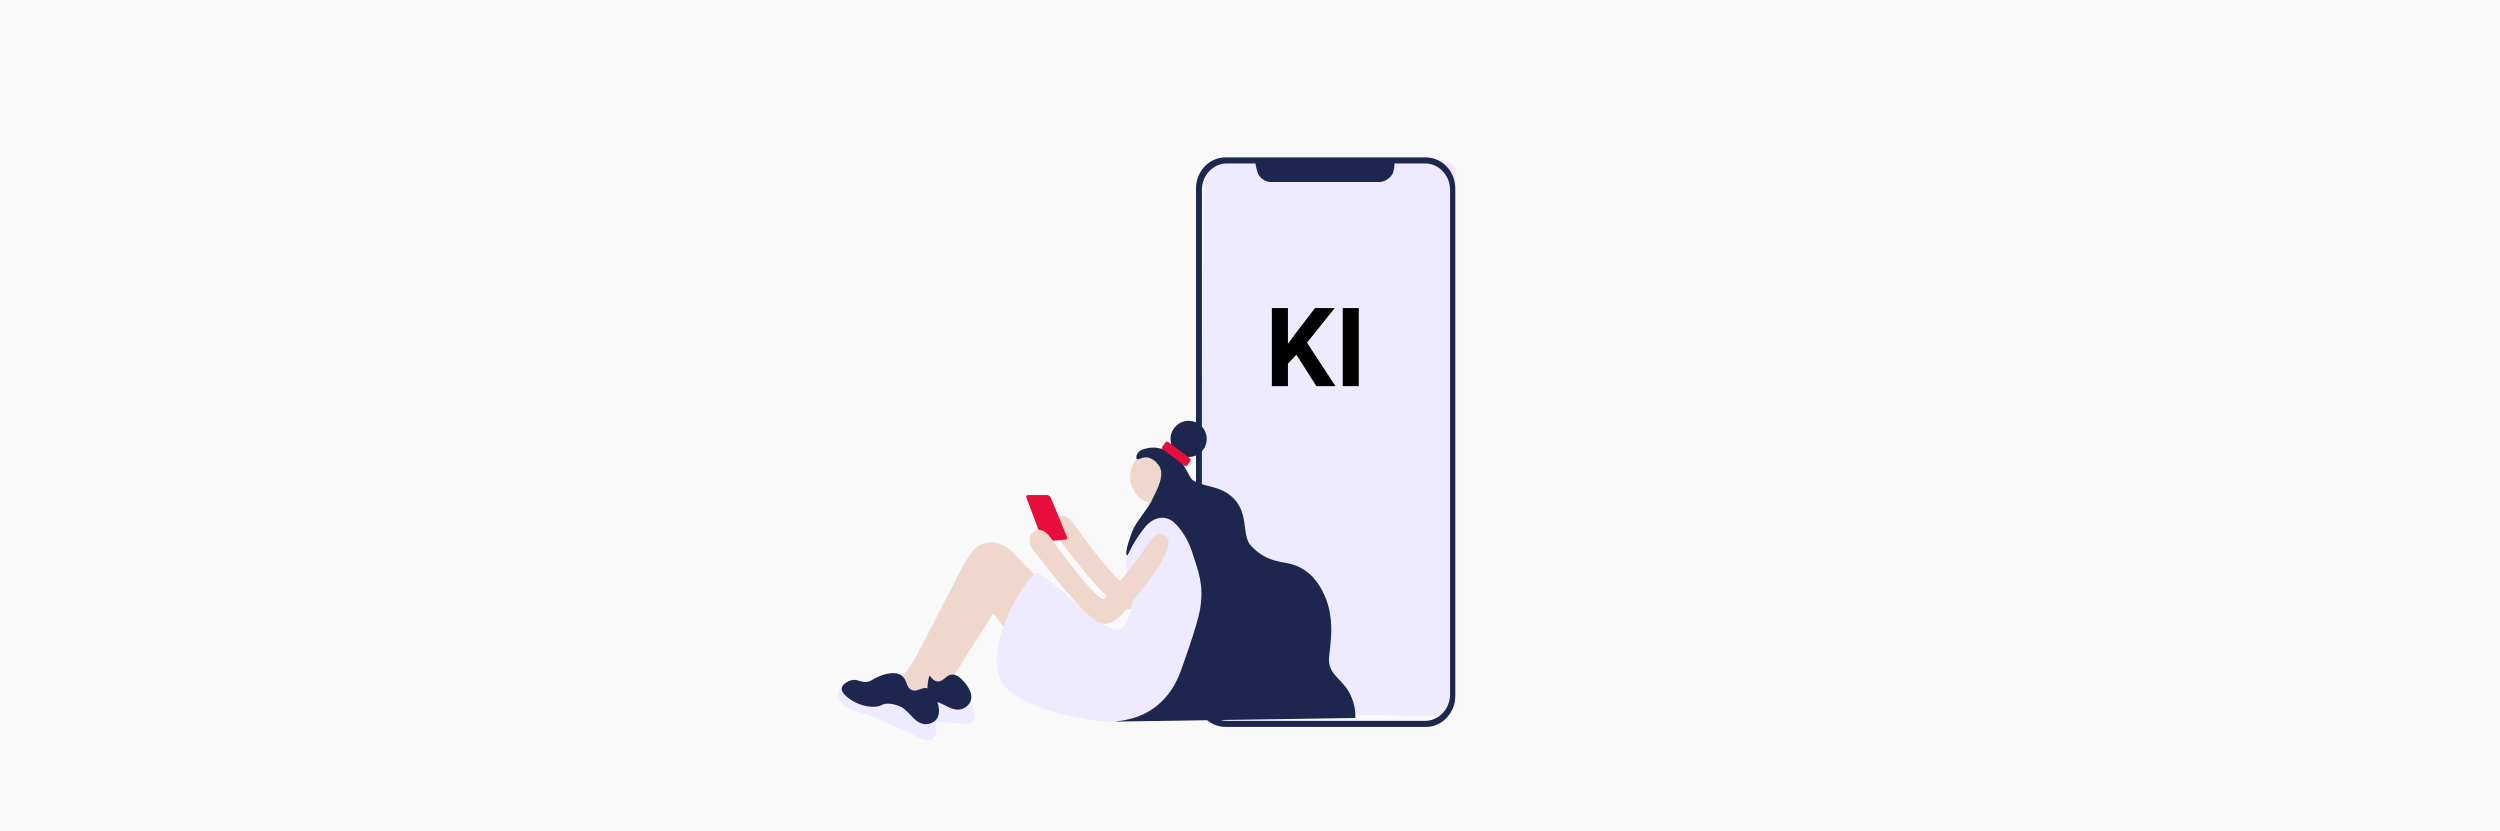 <?xml version="1.0" encoding="utf-8"?>
<svg xmlns="http://www.w3.org/2000/svg" fill="none" height="454" viewBox="0 0 1366 454" width="1366">
<rect fill="#C4C4C4" fill-opacity="0.1" height="454" width="1366"/>
<g clip-path="url(#clip0_5286_12401)">
<path d="M785.678 87.721L674.337 86.435C665.444 86.332 658.154 93.126 658.055 101.61L654.865 374.332C654.766 382.816 661.895 389.777 670.788 389.879L782.129 391.166C791.022 391.269 798.312 384.474 798.411 375.991L801.601 103.268C801.7 94.784 794.571 87.824 785.678 87.721Z" fill="#EEEAFF"/>
<path d="M792.32 379.412C792.32 387.364 786.164 393.868 778.644 393.868H670.384C662.864 393.868 656.708 387.364 656.708 379.412V103.756C656.708 95.804 662.864 89.3 670.384 89.3H778.644C786.164 89.3 792.32 95.804 792.32 103.756V379.412ZM779.174 86H669.528C660.708 86 653.5 93.621 653.5 102.903V380.25C653.5 389.569 660.708 397.19 669.528 397.19H779.138C787.957 397.19 795.166 389.569 795.166 380.25V102.933C795.166 93.621 787.957 86.029 779.138 86.029" fill="#1D264F"/>
<path d="M685.969 88.984C686.212 91.03 686.7 93.039 687.421 94.966C688.35 97.171 691.478 99.449 694.062 99.449H753.477C756.794 99.449 760.191 97.061 761.222 94.216C761.774 92.402 762.019 90.506 761.948 88.609" fill="#1D264F"/>
<path d="M626.766 279.034C629.56 274.005 627.564 269.267 629.756 266.886C630.272 266.335 634.395 264.172 636.122 264.405C637.654 264.608 637.698 265.783 641.523 273.337C642.111 274.498 643.519 276.762 644.26 278.236" fill="#D6B1A3"/>
<path d="M641.463 287.052C646.297 280.442 652.612 285.195 650.478 291.406C646.733 302.327 639.808 309.591 627.496 325.353C622.989 331.107 617.044 336.317 609.734 330.309C597.016 319.867 581.518 297.93 577.344 293.235C570.492 285.528 579.689 276.276 586.222 285.659C593.96 296.783 613.305 321.942 615.737 319.344C630.327 303.692 635.808 294.773 641.463 287.052Z" fill="#EFD7CC"/>
<path d="M519.385 371.918L544.827 331.847L532.727 311.362L498.406 372.411L519.385 371.918Z" fill="#EFD7CC"/>
<path d="M531.127 385.662C532.63 388.079 533.443 391.881 531.802 393.949C530.162 396.017 526.569 395.625 523.912 395.357C506.628 393.637 497.78 392.759 489.671 393.231C486.274 393.434 481.686 393.956 478.057 391.126C477.759 390.901 474.515 388.354 474.965 385.938C475.313 384.015 477.868 383.122 479.32 382.651C489.18 379.613 499.509 378.384 509.808 379.022C521.393 380.089 528.107 380.815 531.127 385.662Z" fill="#EEEAFF"/>
<path d="M526.224 371.954C526.798 372.542 532.445 378.34 530.202 383.383C529.55 384.756 528.503 385.903 527.196 386.678C525.889 387.454 524.381 387.822 522.863 387.737C518.835 387.345 516.715 385.176 511.75 383.383C509.652 382.614 506.124 382.861 504.491 383.195C499.918 384.123 500.186 385.618 497.994 386.903C490.314 391.424 477.459 388.419 476.065 384.501C475.295 382.324 477.763 379.138 480.34 377.876C482.917 376.613 484.543 377.796 487.512 376.482C489.857 375.437 489.995 374.175 492.376 371.911C493.66 370.692 499.105 365.503 504.15 366.65C508.345 367.6 508.716 372.114 512.33 372.324C515.945 372.535 516.925 368.29 520.794 368.616C523.132 368.776 524.852 370.539 526.224 371.954Z" fill="#1D264F"/>
<path d="M568.417 316.768C563.472 312.373 558.79 307.691 554.393 302.748C551.656 299.628 542.438 292.299 533.342 299.214C529.11 302.429 521.728 317.762 521.423 318.43C512.995 334.321 510.651 339.96 499.102 361.396L491.008 373.064L492.46 386.612L506.201 380.227C507.253 375.873 506.114 370.3 509.351 367.252C530.322 347.514 530.054 335.381 535.106 325.113L556.208 352.84L567.35 313.06" fill="#EFD7CC"/>
<path d="M511.387 395.915C511.997 398.695 511.489 402.548 509.209 403.948C506.93 405.349 503.722 403.774 501.304 402.635C485.596 395.226 477.539 391.431 469.75 389.167C466.483 388.216 462.026 387.171 459.515 383.296C459.311 382.984 457.112 379.494 458.339 377.368C459.319 375.67 461.968 375.677 463.551 375.728C473.85 376.166 483.986 378.457 493.472 382.491C504.085 387.403 510.168 390.335 511.387 395.915Z" fill="#EEEAFF"/>
<path d="M626.281 284.157C629.083 279.121 627.08 274.382 629.279 272.002C629.787 271.451 633.918 269.288 635.645 269.52C637.17 269.723 637.213 270.899 641.046 278.453C641.634 279.614 643.035 281.878 643.775 283.351" fill="#D6B1A3"/>
<path d="M633.321 274.868C640.312 273.457 644.715 266.053 643.156 258.329C641.597 250.606 634.665 245.488 627.674 246.899C620.683 248.309 616.28 255.714 617.839 263.437C619.398 271.161 626.33 276.278 633.321 274.868Z" fill="#EFD7CC"/>
<path d="M511.363 381.359C511.712 382.085 515.08 389.457 511.283 393.456C510.209 394.531 508.838 395.261 507.345 395.553C505.853 395.846 504.308 395.686 502.907 395.096C499.277 393.383 497.978 390.626 493.906 387.244C492.192 385.793 488.781 384.871 487.104 384.624C482.48 383.971 482.233 385.466 479.743 385.945C470.989 387.636 459.883 380.503 459.883 376.345C459.883 374.044 463.28 371.853 466.133 371.526C468.986 371.2 470.118 372.861 473.348 372.615C475.918 372.419 476.462 371.279 479.475 369.937C481.086 369.211 487.953 366.156 492.323 368.921C495.953 371.222 494.791 375.597 498.13 377.005C501.469 378.413 503.814 374.748 507.349 376.345C509.52 377.324 510.558 379.567 511.363 381.359Z" fill="#1D264F"/>
<path d="M649.465 249.71C654.925 249.71 659.352 245.285 659.352 239.826C659.352 234.368 654.925 229.943 649.465 229.943C644.005 229.943 639.578 234.368 639.578 239.826C639.578 245.285 644.005 249.71 649.465 249.71Z" fill="#1D264F"/>
<path d="M610 394.261L740.545 392.294C740.739 387.183 739.443 382.125 736.814 377.737C733.663 372.382 729.199 369.755 727.312 365.699C725.279 361.301 726.455 357.927 726.934 352.339C727.268 348.399 728.64 337.616 724.466 327.137C719.69 315.178 712.279 309.134 702.399 307.544C694.03 306.187 688.919 303.865 683.657 298.35C677.755 292.161 683.497 278.758 671.316 269.999C664.703 265.239 657.154 265.921 651.812 262.452C649.91 261.218 648.349 255.268 644.073 251.008C639.094 246.052 635.944 245.312 631.813 244.637C630.173 244.369 619.785 244.543 621.012 250.856C623.11 251.335 624.554 249.006 628.082 250.217C629.415 250.724 630.632 251.495 631.657 252.486C632.683 253.476 633.497 254.665 634.049 255.979C636.306 261.85 629.948 271.501 629.41 273.33C628.685 275.71 622.638 282.858 619.625 288.235C618.682 289.918 613.579 303.379 616.076 303.474C616.076 303.474 624.888 288.525 631.871 288.307C635.682 288.184 634.847 287.582 639.058 291.725C643.747 296.362 645.99 309.867 645.852 312.769" fill="#1D264F"/>
<path d="M635.407 245.529L647.115 254.39C647.63 254.78 648.363 254.679 648.752 254.164L650.352 252.053C650.741 251.538 650.64 250.805 650.125 250.416L638.418 241.555C637.903 241.165 637.17 241.266 636.78 241.781L635.181 243.893C634.791 244.407 634.893 245.14 635.407 245.529Z" fill="#E80D3B"/>
<path d="M597.353 393.55C615.936 396.597 636.195 390.27 644.884 367.426C644.884 367.426 654.205 342.246 655.773 332.529C657.871 319.228 654.822 312.211 651.12 300.905C650.263 298.278 647.302 290.963 641.901 285.818C637.408 281.523 631.521 282.292 627.318 286.203C624.414 288.888 615.979 300.818 615.464 306.696C614.956 312.414 617.337 317.878 618.186 323.175C619.118 329.384 617.948 335.726 614.861 341.193C607.755 352.847 586.189 325.331 567.352 313.067C562.807 310.113 529.605 362.484 552.747 378.558C567.896 389.072 588.511 392.098 597.353 393.55Z" fill="#EEEAFF"/>
<path d="M569.357 294.599C569.517 294.979 569.79 295.302 570.139 295.522C570.489 295.743 570.897 295.851 571.31 295.832L582.14 294.86C582.31 294.858 582.477 294.814 582.625 294.73C582.773 294.646 582.897 294.525 582.986 294.38C583.075 294.235 583.125 294.07 583.132 293.9C583.139 293.73 583.102 293.561 583.026 293.409L574.097 271.842C573.914 271.458 573.63 271.131 573.276 270.895C572.923 270.658 572.511 270.522 572.087 270.5H561.764C561.595 270.481 561.425 270.509 561.27 270.58C561.115 270.65 560.983 270.761 560.886 270.901C560.79 271.041 560.732 271.204 560.721 271.373C560.709 271.543 560.744 271.712 560.821 271.864L569.357 294.599Z" fill="#E80D3B"/>
<path d="M629.04 294.889C633.881 288.286 640.189 293.032 638.063 299.243C634.317 310.172 627.392 317.428 615.073 333.19C610.573 338.951 604.628 344.162 597.311 338.153C584.593 327.711 569.102 305.774 564.921 301.072C558.069 293.366 567.273 284.121 573.806 293.503C581.544 304.621 600.889 329.786 603.321 327.189C617.941 311.529 623.385 302.618 629.04 294.889Z" fill="#EFD7CC"/>
<path d="M703.736 168.344V211H694.947V168.344H703.736ZM729.283 168.344L712.379 189.408L702.623 199.896L701.041 191.576L707.633 182.553L718.502 168.344H729.283ZM719.293 211L706.725 191.283L713.229 185.834L729.693 211H719.293ZM742.438 168.344V211H733.678V168.344H742.438Z" fill="black"/>
</g>
<defs>
<clipPath id="clip0_5286_12401">
<rect fill="white" height="319.5" transform="translate(458 85)" width="337.2"/>
</clipPath>
</defs>
</svg>